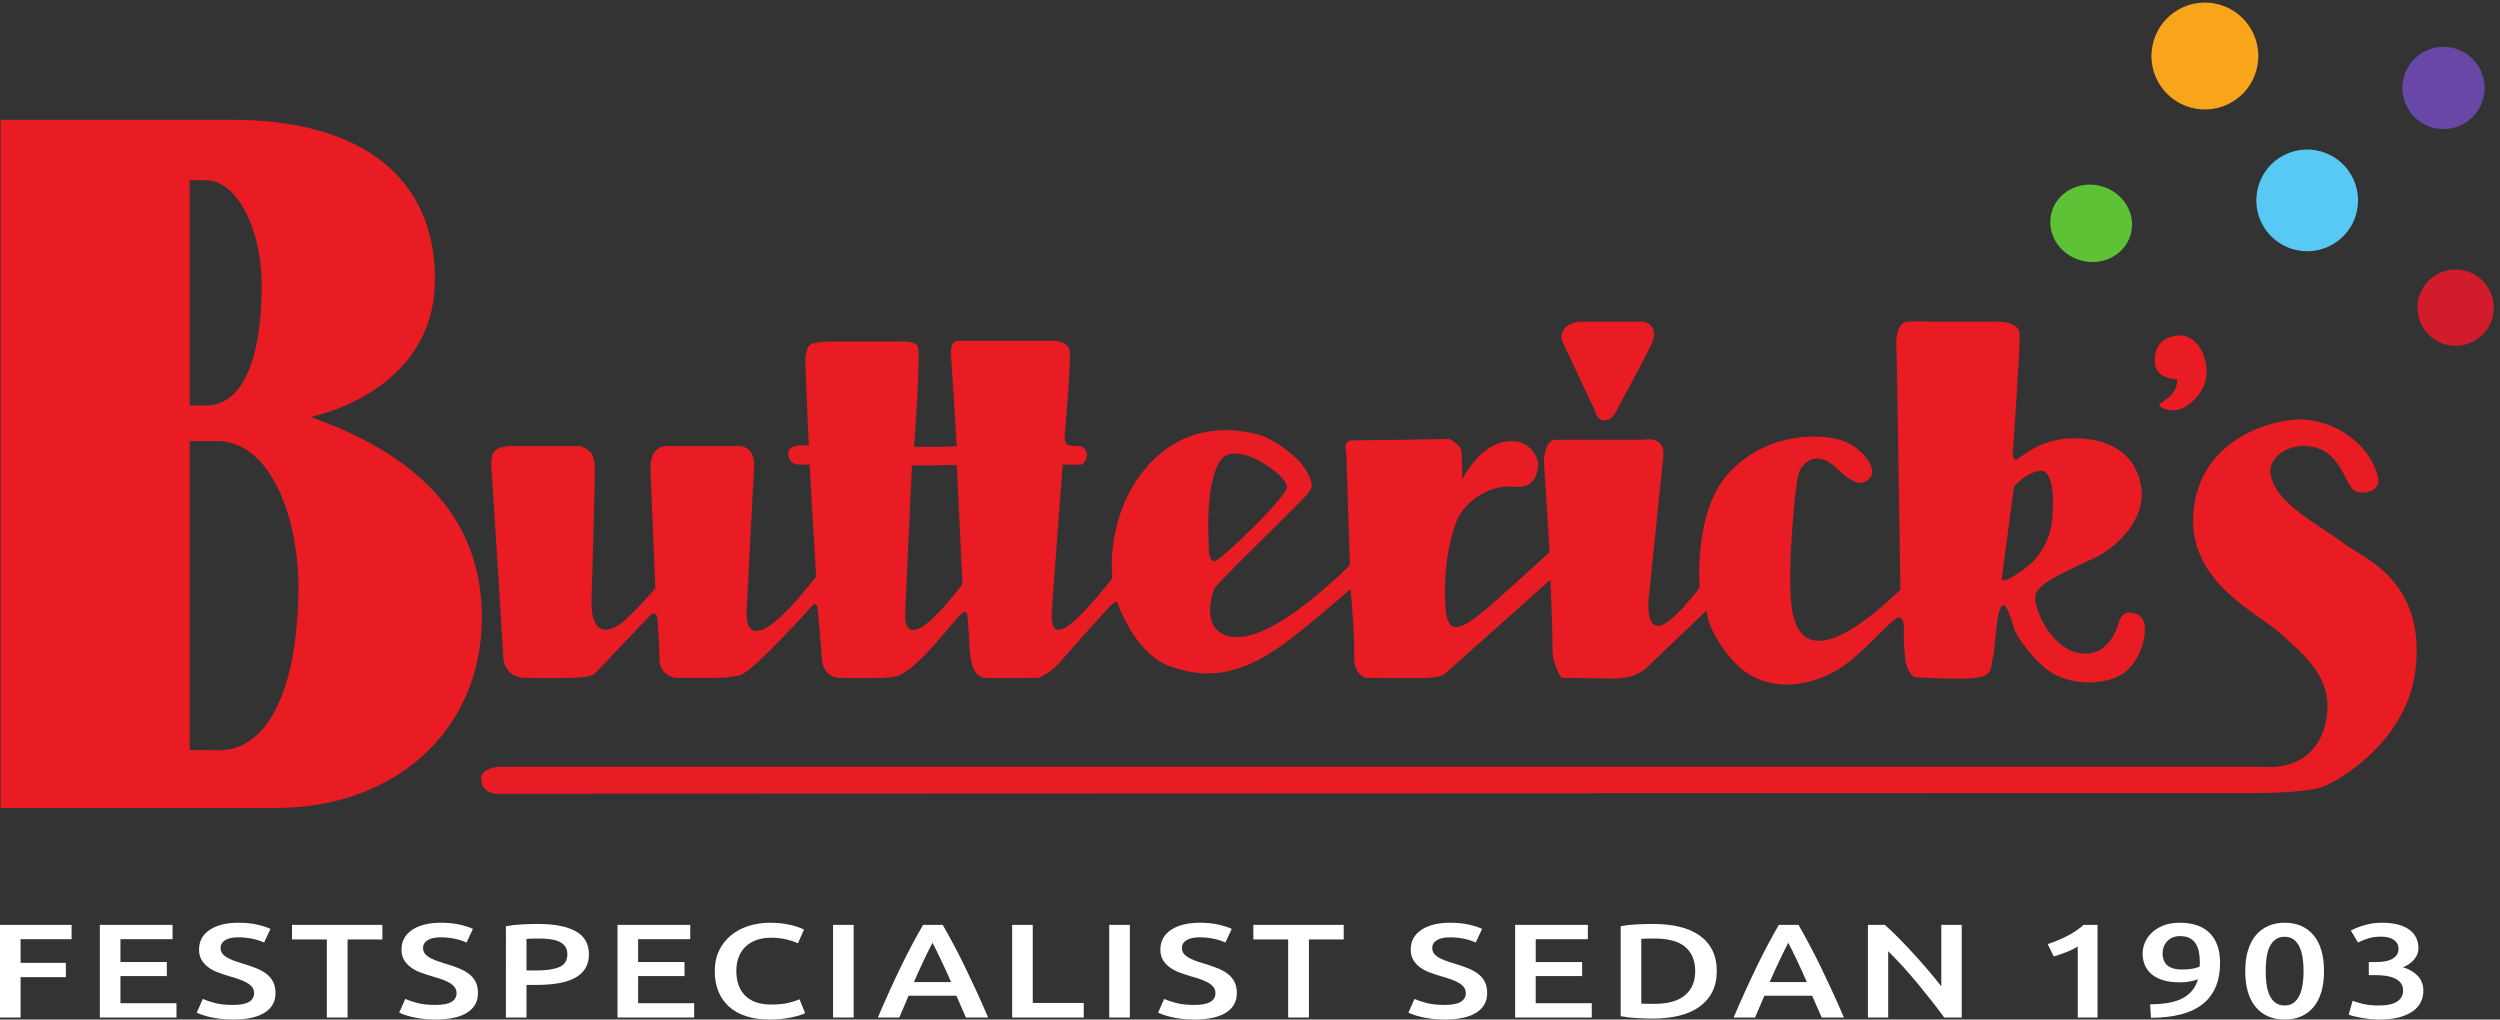<svg xmlns="http://www.w3.org/2000/svg" viewBox="0 0 1259.707 513.72" height="513.72" width="1259.707" id="svg1" version="1.1">
  <rect x="0" y="0" width="1259.707" height="513.72" fill="#333333" stroke="none"/>
  <defs id="defs1"></defs>
  
    
  
  <g id="g1">
    <g id="group-R5">
      <path transform="matrix(0.133,0,0,-0.133,0,513.72)" style="fill:#e91c24;fill-opacity:1;fill-rule:nonzero;stroke:none" d="m 777.859,2326.04 c 177.77,0 213.789,266.58 213.789,455.12 0,196.64 -84.507,398.67 -213.789,398.67 h -59.261 v -853.79 z m 57.942,-1306.21 c 179.239,6.21 283.679,227.56 293.809,565.82 14.02,287.6 -95.85,605.68 -305.965,605.68 H 718.598 V 1021.42 Z M 2.164,3408.74 H 877.512 c 500.978,0 770.328,-226.25 770.328,-603.31 0,-433.65 -471.35,-522.51 -471.35,-522.51 301.67,-107.78 649.12,-309.77 649.12,-759.58 0,-422.82 -323.22,-721.828 -781.11,-721.828 H 2.164 V 3408.74" id="path2"></path>
      <path transform="matrix(0.133,0,0,-0.133,0,513.72)" style="fill:#e91c24;fill-opacity:1;fill-rule:nonzero;stroke:none" d="m 5978.84,2643.81 h 245.15 c 0,0 67.37,-8.09 32.29,-86.19 -37.72,-78.09 -129.26,-245.08 -129.26,-245.08 0,0 -16.11,-43.12 -48.44,-43.12 -29.64,0 -35.06,35.03 -35.06,35.03 l -126.62,269.3 c 0,0 -13.45,56.58 61.94,70.06" id="path3"></path>
      <path transform="matrix(0.133,0,0,-0.133,0,513.72)" style="fill:#e91c24;fill-opacity:1;fill-rule:nonzero;stroke:none" d="m 7629.97,2018.94 -45.84,-347.41 c 0,0 -5.31,-29.69 80.8,32.26 45.84,32.37 99.67,91.59 110.49,193.93 8.03,94.28 0,191.27 -51.21,180.45 -51.13,-8.05 -94.24,-59.23 -94.24,-59.23 m -2755.41,2.71 c 2.71,37.68 -191.23,180.44 -250.47,96.95 -48.49,-70.02 -48.49,-231.64 -45.8,-288.17 2.7,-56.58 -2.69,-88.92 24.26,-94.27 16.13,-2.72 292.93,261.75 272.01,285.49 m -1228.19,-371.7 c -0.29,5.84 0,0 0,0 l -21.54,449.76 c 0,0 -37.71,2.74 -75.41,0 h -94.28 c 0,0 -24.9,-527.95 -26.06,-565.49 -0.48,-89.27 58.47,-94.7 217.29,115.73 m 549.46,-94.24 c 0,0 -129.28,-142.8 -161.6,-180.49 -59.24,-72.72 -102.36,-80.82 -102.36,-80.82 0,0 -191.22,-2.68 -199.32,0 -48.46,2.75 -56.54,70.02 -59.25,115.84 -2.69,64.65 -8.08,118.5 -8.08,118.5 0,0 0,43.1 -45.8,-16.18 0,0 -83.49,-99.65 -115.8,-131.96 -32.32,-32.31 -67.36,-64.62 -99.67,-78.1 -16.15,-5.35 -37.71,-8.1 -64.62,-8.1 -86.22,-2.68 -161.61,0 -161.61,0 0,0 -62.34,0.53 -64.63,80.82 0,0 -13.49,177.79 -16.19,188.53 0,8.09 -13.45,10.79 -13.45,10.79 0,0 -220.87,-247.84 -277.43,-269.38 -21.56,-5.35 -48.49,-10.76 -99.65,-10.76 -70.04,0 -133.34,-0.12 -145.46,0 -12.11,0.16 -60.41,13.03 -61.94,67.38 -1.66,59.26 -8.09,161.56 -8.09,161.56 0,0 -8.08,29.67 -26.95,8.09 -26.91,-26.95 -212.75,-223.57 -212.75,-223.57 0,0 -18.85,-13.46 -99.66,-13.46 -78.11,-2.68 -153.52,0 -153.52,0 0,0 -88.91,-8.07 -91.58,83.55 -5.4,107.65 -43.1,686.79 -43.1,686.79 0,0 -8.08,64.66 8.06,86.18 16.19,21.57 61.97,21.57 61.97,21.57 h 266.64 c 0,0 35.02,-13.48 43.11,-32.35 10.76,-18.87 10.76,-53.85 10.76,-53.85 0,-37.71 -11.29,-466.17 -13.11,-499.23 -1.74,-145.21 75.41,-128.83 145.91,-55.98 35.48,32.21 96.14,102.69 96.14,102.69 l -18.87,463.27 c 0,0 0,67.34 53.89,75.45 h 282.79 c 0,0 59.28,2.65 56.59,-78.14 -5.39,-78.13 -24.33,-483.53 -28.97,-547.63 -4.12,-92.57 49.06,-145.48 263.63,131.19 -3.41,60.73 -24.59,424.54 -24.59,424.54 h -37.69 c -35.02,0 -43.12,21.54 -43.12,45.82 0,21.52 37.73,26.87 37.73,26.87 h 40.41 c -2.72,29.67 -13.48,317.83 -13.48,317.83 0,0 0,45.8 16.15,61.94 16.18,13.47 75.43,13.47 75.43,13.47 h 261.25 c 0,0 56.57,5.37 72.72,-16.15 13.49,-16.17 -13.46,-382.44 -13.46,-382.44 h 80.8 c 43.11,0 80.82,2.7 80.82,2.7 -2.69,51.15 -21.54,342.01 -21.54,342.01 0,0 -8.11,59.25 29.61,56.58 h 366.31 c 0,0 48.49,-2.7 53.87,-40.39 5.39,-37.72 -18.85,-312.44 -18.85,-312.44 0,0 -5.4,-37.72 16.15,-43.11 18.83,-2.65 40.39,-2.65 40.39,-2.65 0,0 26.95,-5.4 26.95,-32.35 0,-26.91 -18.86,-37.69 -18.86,-37.69 h -48.48 -24.24 c 0,0 -39.05,-514.73 -40.72,-547.17 -0.63,-37.81 -15.66,-162.5 140.22,10.84 29.62,31.48 89.04,105.41 89.04,105.41 0,0 -24.24,180.43 78.11,350.12 110.44,183.16 285.5,245.11 476.79,193.9 64.59,-18.85 156.21,-91.56 180.37,-137.38 24.26,-45.78 24.26,-59.23 10.82,-78.11 -10.82,-21.54 -355.53,-350.11 -360.94,-368.96 0,0 -53.55,-135.12 38.44,-173.28 84.38,-35.04 208.91,36.72 327.33,131.01 118.51,96.98 148.69,133.83 148.69,133.83 l -13.46,425.61 c 0,0 -16.21,45.76 21.58,45.76 56.53,0 368.95,5.35 368.95,5.35 0,0 45.82,-21.54 45.82,-51.11 2.71,-32.39 2.71,-102.37 2.71,-102.37 0,0 69.98,148.13 188.5,145.43 86.21,-2.69 99.67,-83.47 99.67,-83.47 -2.72,-64.67 -32.31,-96.98 -96.96,-88.92 -70.08,8.1 -181.13,-43.49 -215.11,-137.55 -39.46,-109.33 -45.67,-222.01 -39.97,-313.67 6.29,-117.66 55.4,-98.98 173.52,3.42 100.04,87.75 221.62,200 221.62,200 l -21.54,336.72 c 0,0 -2.74,91.52 48.4,88.84 h 331.38 c 0,0 78.09,16.18 72.68,-59.25 -8.11,-75.43 -55.59,-539.3 -55.59,-539.3 0,0 -22.3,-194.86 110.18,-57.72 32.07,30.24 82.77,96.04 82.77,96.04 0,0 -24.18,285.47 107.78,430.98 131.95,145.43 312.42,153.51 412.07,131.93 96.97,-24.24 150.8,-110.39 129.31,-142.73 -24.25,-35 -64.66,-32.33 -121.27,24.23 -61.89,61.96 -115.8,56.57 -148.08,0 -16.17,-24.23 -32.31,-250.45 -35.02,-320.52 -2.7,-94.28 -2.54,-113.51 1.11,-170.3 12.5,-194.61 132.54,-232.77 414.55,38.44 -0.74,89.94 -14.33,902.19 -14.33,902.19 0,0 -13.5,107.75 40.37,113.12 51.19,2.72 88.9,0 88.9,0 h 258.6 c 0,0 75.37,0 78.06,-45.8 2.72,-48.45 -24.23,-430.92 -24.23,-430.92 0,0 -8.03,-40.39 8.1,-45.82 13.44,-5.39 78.11,80.82 223.58,80.82 145.41,0 234.31,-67.33 253.16,-183.15 18.85,-118.54 -83.52,-220.86 -164.34,-263.95 -80.78,-40.36 -234.29,-99.65 -236.99,-150.83 -5.41,-51.15 64.65,-212.77 185.88,-218.18 94.26,-2.71 123.83,96.95 129.24,113.11 5.41,18.84 16.15,59.27 72.77,35.02 56.53,-21.55 21.49,-175.08 -59.28,-226.25 -75.45,-45.79 -220.86,-45.79 -304.35,34.98 -88.93,86.25 -105.06,140.09 -105.06,140.09 0,0 -21.56,80.82 -37.71,86.22 -29.67,10.74 -32.31,-167.04 -40.41,-191.2 -10.73,-21.58 8.1,-78.14 -67.39,-83.55 -72.67,-8.07 -231.58,2.75 -231.58,2.75 0,0 -29.59,18.83 -35.02,69.96 -5.39,53.89 -5.39,105.1 -5.39,105.1 0,0 5.39,45.72 -16.17,51.13 -24.24,5.4 -140.04,-142.74 -231.58,-196.64 -123.93,-75.39 -290.96,-88.84 -398.66,32.33 -102.34,115.86 -99.66,191.23 -99.66,191.23 l -228.97,-218.15 c 0,0 -37.71,-40.39 -121.15,-40.39 -21.62,0 -199.38,2.68 -199.38,2.68 0,0 -37.69,45.79 -35.02,121.25 0,75.39 -8.02,250.43 -8.02,250.43 l -395.92,-352.81 c 0,0 -10.82,-16.12 -67.38,-18.87 -32.31,-2.68 -234.32,0 -234.32,0 0,0 -45.82,5.41 -45.82,80.82 2.73,72.69 -13.44,255.88 -13.44,255.88 0,0 -196.6,-172.4 -282.81,-228.99 -161.58,-107.71 -282.79,-107.71 -406.72,-61.92 -131.95,51.2 -193.91,239.7 -193.91,239.7 0,0 -5.41,13.51 -37.71,-24.18" id="path4"></path>
      <path transform="matrix(0.133,0,0,-0.133,0,513.72)" style="fill:#e91c24;fill-opacity:1;fill-rule:nonzero;stroke:none" d="m 8249.46,2425.67 c 0,0 0,-45.8 -34.98,-70.08 -37.77,-26.89 -35.08,-29.56 -35.08,-29.56 0,0 64.67,-59.27 145.45,34.97 53.87,61.97 29.61,137.37 29.61,137.37 0,0 -29.61,129.29 -142.7,83.53 -61.97,-26.99 -48.51,-107.77 -43.12,-115.84 21.57,-43.09 80.82,-40.39 80.82,-40.39" id="path5"></path>
      <path transform="matrix(0.133,0,0,-0.133,0,513.72)" style="fill:#e91c24;fill-opacity:1;fill-rule:nonzero;stroke:none" d="m 1822.92,914.641 c 0,37.668 67.34,43.109 67.34,43.109 h 6690.47 c 0,0 175.08,-24.262 226.31,150.81 48.42,175.04 -72.79,269.4 -172.46,358.22 -99.65,86.23 -377.07,210.09 -317.83,503.73 51.23,250.45 325.96,312.41 420.19,301.61 142.8,-13.46 247.84,-115.82 272.05,-215.47 13.5,-51.18 -43.04,-64.65 -72.71,-59.26 -51.17,8.08 -53.87,126.59 -148.18,164.3 -91.57,37.68 -196.61,-21.55 -185.82,-94.24 16.17,-113.13 183.18,-191.23 285.56,-269.37 64.57,-48.48 301.6,-134.69 263.91,-468.66 -29.61,-277.44 -299.01,-430.971 -358.23,-449.779 -56.58,-18.832 -212.79,-21.539 -212.79,-21.539 l -6695.86,-2.68 c 0,0 -61.95,-2.762 -61.95,59.219" id="path6"></path>
      <path transform="matrix(0.133,0,0,-0.133,0,513.72)" style="fill:#5dc235;fill-opacity:1;fill-rule:nonzero;stroke:none" d="m 8072.57,2975.36 c -21.31,-77.74 -105.76,-122.36 -188.63,-99.65 -82.88,22.72 -132.77,104.15 -111.46,181.9 21.31,77.74 105.75,122.35 188.63,99.64 82.85,-22.71 132.77,-104.15 111.46,-181.89" id="path7"></path>
      <path transform="matrix(0.133,0,0,-0.133,0,513.72)" style="fill:#d11d2b;fill-opacity:1;fill-rule:nonzero;stroke:none" d="m 9442.67,2658.8 c -21.1,-76.98 -100.62,-122.28 -177.57,-101.19 -76.99,21.09 -122.26,100.6 -101.16,177.57 21.09,76.97 100.59,122.27 177.56,101.17 76.94,-21.09 122.26,-100.59 101.17,-177.55" id="path8"></path>
      <path transform="matrix(0.133,0,0,-0.133,0,513.72)" style="fill:#6947a7;fill-opacity:1;fill-rule:nonzero;stroke:none" d="m 9407.75,3488.19 c -22.74,-82.98 -108.45,-131.8 -191.39,-109.06 -82.98,22.74 -131.8,108.43 -109.05,191.4 22.74,82.95 108.41,131.79 191.38,109.04 82.95,-22.73 131.8,-108.43 109.06,-191.38" id="path9"></path>
      <path transform="matrix(0.133,0,0,-0.133,0,513.72)" style="fill:#57c9f4;fill-opacity:1;fill-rule:nonzero;stroke:none" d="m 8926.77,3052.47 c -28.13,-102.64 -134.15,-163.01 -236.75,-134.88 -102.62,28.11 -163.02,134.1 -134.86,236.73 28.1,102.61 134.09,162.99 236.7,134.87 102.61,-28.12 163.02,-134.11 134.91,-236.72" id="path10"></path>
      <path transform="matrix(0.133,0,0,-0.133,0,513.72)" style="fill:#f8a51b;fill-opacity:1;fill-rule:nonzero;stroke:none" d="m 8548.74,3596.8 c -29.57,-107.87 -141.01,-171.33 -248.84,-141.78 -107.87,29.57 -171.35,140.97 -141.77,248.83 29.56,107.85 140.96,171.33 248.8,141.77 107.84,-29.56 171.37,-140.97 141.81,-248.82" id="path11"></path>
      <path transform="matrix(0.133,0,0,-0.133,0,513.72)" style="fill:#ffffff;fill-opacity:1;fill-rule:nonzero;stroke:none" d="M 0,7.59 V 358.582 H 271.168 V 304.391 H 78.004 V 214.738 H 249.496 V 160.551 H 78.004 V 7.59 H 0" id="path12"></path>
      <path transform="matrix(0.133,0,0,-0.133,0,513.72)" style="fill:#ffffff;fill-opacity:1;fill-rule:nonzero;stroke:none" d="M 378.262,7.59 V 358.582 H 653.758 V 304.391 H 456.27 v -86.61 H 632.09 V 164.609 H 456.27 V 61.789 H 668.617 V 7.59 H 378.262" id="path13"></path>
      <path transform="matrix(0.133,0,0,-0.133,0,513.72)" style="fill:#ffffff;fill-opacity:1;fill-rule:nonzero;stroke:none" d="m 882.203,55.211 c 28.063,0 48.492,3.867 61.293,11.649 12.789,7.762 19.192,18.73 19.192,32.91 0,8.441 -2.165,15.7 -6.5,21.782 -4.336,6.078 -10.524,11.558 -18.575,16.461 -8.047,4.886 -17.855,9.449 -29.406,13.679 -11.559,4.219 -24.766,8.36 -39.625,12.411 -14.855,4.378 -29.199,9.199 -43.023,14.429 -13.836,5.231 -26,11.731 -36.528,19.5 -10.523,7.77 -18.988,17.047 -25.383,27.848 -6.402,10.812 -9.597,23.812 -9.597,39 0,31.742 13.406,56.652 40.242,74.711 26.824,18.058 63.352,27.101 109.578,27.101 26.824,0 50.66,-2.453 71.508,-7.339 20.836,-4.903 37.241,-10.223 49.221,-15.961 l -24.15,-51.661 c -14.032,6.411 -29.403,11.309 -46.118,14.68 -16.719,3.379 -33.953,5.07 -51.695,5.07 -21.051,0 -37.457,-3.539 -49.219,-10.64 -11.762,-7.09 -17.645,-17.051 -17.645,-29.879 0,-7.77 1.954,-14.43 5.883,-20 3.914,-5.57 9.485,-10.563 16.715,-14.941 7.215,-4.399 15.68,-8.45 25.383,-12.161 9.691,-3.718 20.32,-7.269 31.883,-10.64 20.218,-6.071 38.277,-12.239 54.172,-18.481 15.882,-6.258 29.3,-13.668 40.241,-22.289 10.93,-8.597 19.29,-18.73 25.07,-30.379 5.78,-11.648 8.67,-25.75 8.67,-42.3 0,-31.738 -13.73,-56.309 -41.17,-73.688 C 975.168,8.691 935.031,0 882.203,0 c -17.75,0 -33.953,0.93 -48.598,2.789 -14.656,1.852 -27.66,4.133 -39,6.832 -11.359,2.699 -21.156,5.481 -29.414,8.348 -8.257,2.871 -14.851,5.492 -19.804,7.859 L 768.293,78 c 11.141,-5.07 26.203,-10.129 45.191,-15.199 18.981,-5.07 41.887,-7.59 68.719,-7.59" id="path14"></path>
      <path transform="matrix(0.133,0,0,-0.133,0,513.72)" style="fill:#ffffff;fill-opacity:1;fill-rule:nonzero;stroke:none" d="M 1448.68,358.582 V 303.379 H 1316.81 V 7.59 h -78.62 V 303.379 h -131.87 v 55.203 h 342.36" id="path15"></path>
      <path transform="matrix(0.133,0,0,-0.133,0,513.72)" style="fill:#ffffff;fill-opacity:1;fill-rule:nonzero;stroke:none" d="m 1649.26,55.211 c 28.06,0 48.5,3.867 61.29,11.649 12.79,7.762 19.2,18.73 19.2,32.91 0,8.441 -2.17,15.7 -6.5,21.782 -4.34,6.078 -10.53,11.558 -18.58,16.461 -8.04,4.886 -17.85,9.449 -29.41,13.679 -11.55,4.219 -24.76,8.36 -39.62,12.411 -14.85,4.378 -29.2,9.199 -43.02,14.429 -13.84,5.231 -26,11.731 -36.53,19.5 -10.52,7.77 -18.99,17.047 -25.38,27.848 -6.41,10.812 -9.6,23.812 -9.6,39 0,31.742 13.41,56.652 40.24,74.711 26.83,18.058 63.35,27.101 109.58,27.101 26.83,0 50.66,-2.453 71.51,-7.339 20.83,-4.903 37.24,-10.223 49.22,-15.961 l -24.15,-51.661 c -14.04,6.411 -29.41,11.309 -46.12,14.68 -16.72,3.379 -33.95,5.07 -51.7,5.07 -21.05,0 -37.45,-3.539 -49.21,-10.64 -11.77,-7.09 -17.65,-17.051 -17.65,-29.879 0,-7.77 1.95,-14.43 5.88,-20 3.92,-5.57 9.49,-10.563 16.72,-14.941 7.22,-4.399 15.68,-8.45 25.38,-12.161 9.69,-3.718 20.32,-7.269 31.89,-10.64 20.21,-6.071 38.27,-12.239 54.17,-18.481 15.88,-6.258 29.3,-13.668 40.23,-22.289 10.94,-8.597 19.3,-18.73 25.08,-30.379 5.78,-11.648 8.67,-25.75 8.67,-42.3 0,-31.738 -13.73,-56.309 -41.17,-73.688 C 1742.22,8.691 1702.09,0 1649.26,0 c -17.75,0 -33.95,0.93 -48.6,2.789 -14.65,1.852 -27.65,4.133 -39,6.832 -11.35,2.699 -21.15,5.481 -29.41,8.348 -8.26,2.871 -14.85,5.492 -19.81,7.859 L 1535.35,78 c 11.14,-5.07 26.21,-10.129 45.19,-15.199 18.98,-5.07 41.89,-7.59 68.72,-7.59" id="path16"></path>
      <path transform="matrix(0.133,0,0,-0.133,0,513.72)" style="fill:#ffffff;fill-opacity:1;fill-rule:nonzero;stroke:none" d="m 2043.63,306.922 c -19.82,0 -36.13,-0.512 -48.92,-1.524 V 185.871 h 37.77 c 37.55,0 66.45,4.309 86.67,12.918 20.22,8.609 30.34,24.902 30.34,48.871 0,11.481 -2.69,21.102 -8.05,28.871 -5.37,7.77 -12.8,13.84 -22.29,18.239 -9.49,4.39 -20.73,7.5 -33.74,9.371 -13,1.847 -26.93,2.781 -41.78,2.781 z m -5.58,55.207 c 62.32,0 110.09,-9.289 143.32,-27.859 33.22,-18.571 49.84,-47.598 49.84,-87.11 0,-20.601 -4.44,-38.238 -13.31,-52.93 -8.88,-14.691 -21.77,-26.671 -38.69,-35.96 -16.93,-9.29 -37.57,-16.129 -61.91,-20.508 -24.36,-4.391 -52.22,-6.582 -83.58,-6.582 h -39.01 V 7.59 h -78 V 353.52 c 18.15,3.371 38.28,5.652 60.36,6.839 22.08,1.18 42.41,1.77 60.98,1.77" id="path17"></path>
      <path transform="matrix(0.133,0,0,-0.133,0,513.72)" style="fill:#ffffff;fill-opacity:1;fill-rule:nonzero;stroke:none" d="M 2339.54,7.59 V 358.582 h 275.5 v -54.191 h -197.49 v -86.61 h 175.82 V 164.609 H 2417.55 V 61.789 H 2629.9 V 7.59 h -290.36" id="path18"></path>
      <path transform="matrix(0.133,0,0,-0.133,0,513.72)" style="fill:#ffffff;fill-opacity:1;fill-rule:nonzero;stroke:none" d="m 2914.69,0 c -32.2,0 -61.09,4.051 -86.68,12.148 -25.6,8.113 -47.26,20.012 -65,35.711 -17.75,15.699 -31.37,34.859 -40.86,57.481 -9.5,22.621 -14.24,48.629 -14.24,78 0,29.379 5.46,55.371 16.41,78 10.93,22.621 25.89,41.789 44.88,57.488 18.98,15.692 41.27,27.602 66.86,35.711 25.59,8.102 53.03,12.152 82.34,12.152 17.74,0 33.84,-1.113 48.29,-3.3 14.44,-2.2 27.03,-4.641 37.76,-7.34 10.73,-2.699 19.6,-5.571 26.62,-8.61 7.02,-3.043 11.97,-5.242 14.86,-6.589 l -22.9,-52.161 c -9.91,5.059 -24.05,9.879 -42.41,14.438 -18.37,4.562 -38.29,6.832 -59.74,6.832 -18.57,0 -35.91,-2.621 -52.01,-7.84 -16.09,-5.25 -30.02,-13.101 -41.79,-23.562 -11.76,-10.469 -20.95,-23.641 -27.54,-39.5 -6.61,-15.879 -9.91,-34.278 -9.91,-55.207 0,-18.571 2.57,-35.633 7.74,-51.161 5.15,-15.531 13.1,-28.953 23.83,-40.261 10.73,-11.309 24.35,-20.098 40.86,-26.328 16.51,-6.262 36.32,-9.383 59.44,-9.383 27.64,0 50.14,2.281 67.48,6.84 17.33,4.562 30.74,8.871 40.24,12.91 l 21.05,-52.168 c -4.96,-2.699 -11.67,-5.402 -20.12,-8.09 -8.47,-2.711 -18.48,-5.32 -30.03,-7.852 -11.56,-2.539 -24.56,-4.559 -39,-6.078 C 2946.66,0.75 2931.19,0 2914.69,0" id="path19"></path>
      <path transform="matrix(0.133,0,0,-0.133,0,513.72)" style="fill:#ffffff;fill-opacity:1;fill-rule:nonzero;stroke:none" d="m 3156.13,358.582 h 78.01 V 7.59 h -78.01 V 358.582" id="path20"></path>
      <path transform="matrix(0.133,0,0,-0.133,0,513.72)" style="fill:#ffffff;fill-opacity:1;fill-rule:nonzero;stroke:none" d="m 3532.84,290.719 c -9.49,-17.899 -20.33,-39.688 -32.5,-65.34 -12.17,-25.66 -24.87,-53.52 -38.07,-83.57 h 141.15 c -13.21,30.05 -26,58.07 -38.38,84.07 -12.38,26.012 -23.12,47.621 -32.2,64.84 z M 3659.45,7.59 c -5.79,13.852 -11.79,27.52 -18,41.031 -6.21,13.5 -12.21,27.348 -17.99,41.527 h -181.22 c -5.8,-14.18 -11.7,-28.109 -17.7,-41.777 -6,-13.68 -11.9,-27.281 -17.68,-40.781 h -81.12 c 16.07,37.48 31.34,72.09 45.77,103.832 14.43,31.738 28.56,61.789 42.37,90.148 13.82,28.371 27.52,55.379 41.14,81.039 13.6,25.661 27.63,50.993 42.06,75.973 h 74.47 c 14.44,-24.98 28.48,-50.312 42.1,-75.973 13.62,-25.66 27.34,-52.668 41.17,-81.039 13.83,-28.359 28.07,-58.41 42.72,-90.148 14.65,-31.742 30.03,-66.352 46.13,-103.832 h -84.22" id="path21"></path>
      <path transform="matrix(0.133,0,0,-0.133,0,513.72)" style="fill:#ffffff;fill-opacity:1;fill-rule:nonzero;stroke:none" d="M 4105.82,62.801 V 7.59 H 3834.65 V 358.582 h 78.01 V 62.801 h 193.16" id="path22"></path>
      <path transform="matrix(0.133,0,0,-0.133,0,513.72)" style="fill:#ffffff;fill-opacity:1;fill-rule:nonzero;stroke:none" d="m 4202.39,358.582 h 78.01 V 7.59 h -78.01 V 358.582" id="path23"></path>
      <path transform="matrix(0.133,0,0,-0.133,0,513.72)" style="fill:#ffffff;fill-opacity:1;fill-rule:nonzero;stroke:none" d="m 4524.32,55.211 c 28.06,0 48.49,3.867 61.29,11.649 12.79,7.762 19.19,18.73 19.19,32.91 0,8.441 -2.17,15.7 -6.51,21.782 -4.32,6.078 -10.52,11.558 -18.56,16.461 -8.06,4.886 -17.86,9.449 -29.41,13.679 -11.56,4.219 -24.77,8.36 -39.63,12.411 -14.85,4.378 -29.2,9.199 -43.02,14.429 -13.83,5.231 -26,11.731 -36.53,19.5 -10.52,7.77 -18.98,17.047 -25.38,27.848 -6.4,10.812 -9.6,23.812 -9.6,39 0,31.742 13.41,56.652 40.24,74.711 26.83,18.058 63.36,27.101 109.58,27.101 26.83,0 50.67,-2.453 71.51,-7.339 20.84,-4.903 37.25,-10.223 49.22,-15.961 l -24.14,-51.661 c -14.05,6.411 -29.41,11.309 -46.13,14.68 -16.71,3.379 -33.96,5.07 -51.69,5.07 -21.05,0 -37.46,-3.539 -49.22,-10.64 -11.76,-7.09 -17.65,-17.051 -17.65,-29.879 0,-7.77 1.96,-14.43 5.89,-20 3.91,-5.57 9.48,-10.563 16.71,-14.941 7.22,-4.399 15.68,-8.45 25.38,-12.161 9.7,-3.718 20.33,-7.269 31.89,-10.64 20.21,-6.071 38.28,-12.239 54.17,-18.481 15.88,-6.258 29.3,-13.668 40.24,-22.289 10.93,-8.597 19.29,-18.73 25.08,-30.379 5.77,-11.648 8.66,-25.75 8.66,-42.3 0,-31.738 -13.73,-56.309 -41.17,-73.688 C 4617.28,8.691 4577.14,0 4524.32,0 c -17.76,0 -33.96,0.93 -48.6,2.789 -14.66,1.852 -27.66,4.133 -39,6.832 -11.36,2.699 -21.16,5.481 -29.41,8.348 -8.26,2.871 -14.86,5.492 -19.81,7.859 L 4410.4,78 c 11.15,-5.07 26.21,-10.129 45.2,-15.199 18.98,-5.07 41.88,-7.59 68.72,-7.59" id="path24"></path>
      <path transform="matrix(0.133,0,0,-0.133,0,513.72)" style="fill:#ffffff;fill-opacity:1;fill-rule:nonzero;stroke:none" d="M 5090.79,358.582 V 303.379 H 4958.93 V 7.59 H 4880.3 V 303.379 h -131.87 v 55.203 h 342.36" id="path25"></path>
      <path transform="matrix(0.133,0,0,-0.133,0,513.72)" style="fill:#ffffff;fill-opacity:1;fill-rule:nonzero;stroke:none" d="m 5472.76,55.211 c 28.06,0 48.49,3.867 61.29,11.649 12.79,7.762 19.19,18.73 19.19,32.91 0,8.441 -2.17,15.7 -6.51,21.782 -4.32,6.078 -10.52,11.558 -18.56,16.461 -8.06,4.886 -17.86,9.449 -29.41,13.679 -11.56,4.219 -24.76,8.36 -39.63,12.411 -14.85,4.378 -29.2,9.199 -43.02,14.429 -13.84,5.231 -26,11.731 -36.53,19.5 -10.52,7.77 -18.98,17.047 -25.38,27.848 -6.4,10.812 -9.59,23.812 -9.59,39 0,31.742 13.4,56.652 40.23,74.711 26.83,18.058 63.36,27.101 109.58,27.101 26.83,0 50.67,-2.453 71.51,-7.339 20.84,-4.903 37.24,-10.223 49.22,-15.961 l -24.14,-51.661 c -14.05,6.411 -29.41,11.309 -46.13,14.68 -16.71,3.379 -33.96,5.07 -51.69,5.07 -21.05,0 -37.46,-3.539 -49.22,-10.64 -11.76,-7.09 -17.64,-17.051 -17.64,-29.879 0,-7.77 1.95,-14.43 5.88,-20 3.91,-5.57 9.48,-10.563 16.71,-14.941 7.22,-4.399 15.68,-8.45 25.38,-12.161 9.7,-3.718 20.33,-7.269 31.89,-10.64 20.21,-6.071 38.27,-12.239 54.17,-18.481 15.88,-6.258 29.3,-13.668 40.24,-22.289 10.93,-8.597 19.29,-18.73 25.07,-30.379 5.78,-11.648 8.67,-25.75 8.67,-42.3 0,-31.738 -13.73,-56.309 -41.17,-73.688 C 5565.72,8.691 5525.58,0 5472.76,0 c -17.76,0 -33.96,0.93 -48.6,2.789 -14.66,1.852 -27.66,4.133 -39.01,6.832 -11.36,2.699 -21.15,5.481 -29.4,8.348 -8.26,2.871 -14.86,5.492 -19.81,7.859 L 5358.85,78 c 11.14,-5.07 26.2,-10.129 45.18,-15.199 18.99,-5.07 41.9,-7.59 68.73,-7.59" id="path26"></path>
      <path transform="matrix(0.133,0,0,-0.133,0,513.72)" style="fill:#ffffff;fill-opacity:1;fill-rule:nonzero;stroke:none" d="M 5740.2,7.59 V 358.582 h 275.51 v -54.191 h -197.5 v -86.61 h 175.83 V 164.609 H 5818.21 V 61.789 h 212.35 V 7.59 H 5740.2" id="path27"></path>
      <path transform="matrix(0.133,0,0,-0.133,0,513.72)" style="fill:#ffffff;fill-opacity:1;fill-rule:nonzero;stroke:none" d="m 6218.14,60.27 c 4.54,-0.34 10.53,-0.602 17.95,-0.758 7.43,-0.172 17.55,-0.262 30.34,-0.262 52.41,0 91.52,10.891 117.32,32.672 25.79,21.777 38.7,52.25 38.7,91.418 0,39.84 -12.6,70.398 -37.77,91.68 -25.18,21.269 -64.19,31.902 -117.01,31.902 -23.12,0 -39.62,-0.512 -49.53,-1.524 z M 6504.17,183.34 c 0,-30.379 -5.79,-56.809 -17.34,-79.262 -11.56,-22.457 -27.97,-41.199 -49.21,-56.219 -21.27,-15.031 -46.85,-26.168 -76.78,-33.43 -29.93,-7.25 -63.05,-10.879 -99.36,-10.879 -17.33,0 -36.95,0.59 -58.82,1.758 -21.87,1.191 -42.72,3.633 -62.53,7.352 V 353.52 c 19.81,3.71 40.86,6.082 63.16,7.089 22.28,1.012 42.1,1.52 59.42,1.52 35.92,0 68.73,-3.469 98.44,-10.379 29.72,-6.918 55.2,-17.73 76.47,-32.41 21.24,-14.699 37.65,-33.27 49.21,-55.719 11.55,-22.461 17.34,-49.223 17.34,-80.281" id="path28"></path>
      <path transform="matrix(0.133,0,0,-0.133,0,513.72)" style="fill:#ffffff;fill-opacity:1;fill-rule:nonzero;stroke:none" d="m 6775.02,290.719 c -9.49,-17.899 -20.33,-39.688 -32.5,-65.34 -12.18,-25.66 -24.87,-53.52 -38.08,-83.57 h 141.16 c -13.22,30.05 -26.01,58.07 -38.39,84.07 -12.38,26.012 -23.11,47.621 -32.19,64.84 z M 6901.63,7.59 c -5.79,13.852 -11.79,27.52 -18.01,41.031 -6.2,13.5 -12.2,27.348 -17.98,41.527 h -181.23 c -5.8,-14.18 -11.69,-28.109 -17.69,-41.777 -6,-13.68 -11.9,-27.281 -17.68,-40.781 h -81.12 c 16.07,37.48 31.33,72.09 45.77,103.832 14.44,31.738 28.56,61.789 42.37,90.148 13.81,28.371 27.52,55.379 41.13,81.039 13.62,25.661 27.64,50.993 42.07,75.973 h 74.46 c 14.45,-24.98 28.49,-50.312 42.1,-75.973 13.63,-25.66 27.34,-52.668 41.17,-81.039 13.84,-28.359 28.08,-58.41 42.73,-90.148 14.65,-31.742 30.03,-66.352 46.13,-103.832 h -84.22" id="path29"></path>
      <path transform="matrix(0.133,0,0,-0.133,0,513.72)" style="fill:#ffffff;fill-opacity:1;fill-rule:nonzero;stroke:none" d="M 7365.94,7.59 C 7351.9,26.84 7336.22,47.52 7318.88,69.641 7301.55,91.75 7283.6,114.031 7265.03,136.5 c -18.58,22.441 -37.46,44.219 -56.66,65.328 -19.19,21.094 -37.45,40.094 -54.78,56.981 V 7.59 h -76.78 V 358.582 h 63.77 c 16.5,-14.184 34.26,-30.98 53.24,-50.391 18.99,-19.421 38.08,-39.589 57.27,-60.531 19.19,-20.93 37.77,-41.961 55.73,-63.051 17.95,-21.109 33.94,-40.769 47.97,-59.007 v 232.98 h 77.39 V 7.59 h -66.24" id="path30"></path>
      <path transform="matrix(0.133,0,0,-0.133,0,513.72)" style="fill:#ffffff;fill-opacity:1;fill-rule:nonzero;stroke:none" d="m 7757.82,285.648 c 23.93,7.77 47.99,17.731 72.13,29.883 24.14,12.16 45.5,26.5 64.08,43.051 h 52.62 V 7.59 h -74.92 V 276.531 c -11.14,-7.082 -25.17,-14.011 -42.09,-20.761 -16.93,-6.758 -33.23,-12.329 -48.91,-16.711 l -22.91,46.589" id="path31"></path>
      <path transform="matrix(0.133,0,0,-0.133,0,513.72)" style="fill:#ffffff;fill-opacity:1;fill-rule:nonzero;stroke:none" d="m 8268.58,189.422 c 11.96,0 23.72,0.93 35.28,2.789 11.55,1.84 21.45,4.641 29.72,8.348 0.4,3.711 0.62,6.921 0.62,9.632 0,2.7 0,5.059 0,7.09 0,13.5 -1.15,26.25 -3.41,38.239 -2.27,11.98 -6.19,22.449 -11.76,31.402 -5.58,8.937 -13.21,16.027 -22.9,21.269 -9.7,5.227 -21.78,7.848 -36.22,7.848 -11.98,0 -22.2,-2.019 -30.65,-6.078 -8.47,-4.051 -15.38,-9.289 -20.74,-15.699 -5.37,-6.41 -9.29,-13.344 -11.76,-20.762 -2.47,-7.441 -3.72,-14.691 -3.72,-21.781 0,-20.598 6.09,-36.141 18.27,-46.598 12.16,-10.473 31.26,-15.699 57.27,-15.699 z m 58.81,-36.973 c -9.91,-3.719 -20.85,-6.59 -32.82,-8.609 -11.97,-2.031 -23.52,-3.039 -34.66,-3.039 -25.6,0 -47.37,2.781 -65.32,8.359 -17.95,5.57 -32.61,13.328 -43.96,23.289 -11.35,9.961 -19.7,21.531 -25.07,34.699 -5.37,13.161 -8.05,27.352 -8.05,42.543 0,13.168 2.68,26.59 8.05,40.27 5.37,13.668 13.83,26.25 25.38,37.73 11.55,11.481 26.21,20.84 43.96,28.11 17.74,7.258 38.79,10.89 63.15,10.89 50.34,0 88.42,-13.261 114.23,-39.761 25.78,-26.508 38.69,-63.899 38.69,-112.192 0,-68.207 -21.47,-119.867 -64.39,-154.976 C 8303.65,24.641 8237.83,6.922 8149.09,6.578 l -3.1,51.152 c 24.76,0 47.15,1.691 67.18,5.07 20.01,3.367 37.55,8.77 52.62,16.211 15.05,7.418 27.75,17.129 38.07,29.117 10.31,11.98 18.16,26.75 23.53,44.32" id="path32"></path>
      <path transform="matrix(0.133,0,0,-0.133,0,513.72)" style="fill:#ffffff;fill-opacity:1;fill-rule:nonzero;stroke:none" d="m 8727.33,183.34 c 0,18.23 -1.24,35.289 -3.71,51.16 -2.49,15.859 -6.51,29.629 -12.08,41.281 -5.57,11.637 -12.91,20.84 -21.98,27.598 -9.08,6.75 -20.43,10.133 -34.05,10.133 -13.62,0 -25.07,-3.383 -34.36,-10.133 -9.28,-6.758 -16.71,-15.961 -22.28,-27.598 -5.58,-11.652 -9.5,-25.422 -11.77,-41.281 -2.27,-15.871 -3.4,-32.93 -3.4,-51.16 0,-18.231 1.13,-35.281 3.4,-51.149 2.27,-15.871 6.19,-29.632 11.77,-41.281 5.57,-11.649 13,-20.852 22.28,-27.602 9.29,-6.758 20.74,-10.137 34.36,-10.137 13.62,0 24.97,3.379 34.05,10.137 9.07,6.75 16.41,15.953 21.98,27.602 5.57,11.649 9.59,25.41 12.08,41.281 2.47,15.868 3.71,32.918 3.71,51.149 z m 77.38,0 c 0,-59.09 -13.21,-104.418 -39.62,-135.988 C 8738.67,15.77 8702.15,0 8655.51,0 c -46.64,0 -83.17,15.77 -109.58,47.352 -26.41,31.57 -39.62,76.898 -39.62,135.988 0,29.379 3.4,55.469 10.21,78.262 6.81,22.789 16.72,41.949 29.72,57.476 13,15.531 28.68,27.352 47.05,35.461 18.37,8.102 39.1,12.152 62.22,12.152 46.64,0 83.16,-15.793 109.58,-47.351 26.41,-31.578 39.62,-76.91 39.62,-136" id="path33"></path>
      <path transform="matrix(0.133,0,0,-0.133,0,513.72)" style="fill:#ffffff;fill-opacity:1;fill-rule:nonzero;stroke:none" d="m 9014.58,0 c -11.14,0 -22.59,0.59 -34.36,1.77 -11.76,1.191 -22.91,2.699 -33.43,4.559 -10.53,1.852 -20.12,3.871 -28.79,6.07 -8.66,2.191 -15.27,4.312 -19.81,6.332 l 14.86,52.168 c 8.67,-3.367 21.25,-7.168 37.76,-11.387 16.51,-4.23 36.94,-6.34 61.3,-6.34 32.6,0 56.12,5.148 70.57,15.449 14.44,10.301 21.67,24.059 21.67,41.277 0,11.141 -2.78,20.43 -8.36,27.864 -5.57,7.418 -13.21,13.418 -22.9,17.976 -9.71,4.563 -20.85,7.762 -33.43,9.621 -12.6,1.86 -25.91,2.789 -39.93,2.789 h -25.39 v 49.633 h 30.96 c 9.49,0 19.08,0.758 28.79,2.278 9.69,1.531 18.46,4.222 26.31,8.113 7.83,3.867 14.23,9.027 19.19,15.437 4.95,6.411 7.43,14.692 7.43,24.821 0,8.101 -1.86,15.019 -5.57,20.761 -3.72,5.739 -8.58,10.469 -14.56,14.188 -5.98,3.711 -12.9,6.41 -20.73,8.101 -7.85,1.692 -16.1,2.54 -24.77,2.54 -18.57,0 -35.09,-2.29 -49.52,-6.84 -14.46,-4.559 -27.24,-9.711 -38.39,-15.45 l -27.24,45.59 c 5.77,3.032 12.79,6.239 21.05,9.61 8.25,3.379 17.43,6.59 27.55,9.629 10.11,3.043 20.94,5.492 32.51,7.339 11.54,1.852 23.72,2.793 36.52,2.793 23.93,0 44.57,-2.371 61.91,-7.089 17.33,-4.743 31.67,-11.391 43.02,-20.012 11.35,-8.602 19.81,-18.738 25.38,-30.391 5.58,-11.64 8.37,-24.398 8.37,-38.238 0,-16.211 -5.48,-30.723 -16.41,-43.551 -10.94,-12.84 -25.08,-22.629 -42.41,-29.379 22.29,-6.422 40.75,-17.062 55.41,-31.91 14.64,-14.859 21.98,-33.93 21.98,-57.23 0,-15.539 -3.31,-29.969 -9.9,-43.301 C 9164.61,52.25 9154.5,40.77 9140.87,31.148 9127.26,21.52 9110.02,13.93 9089.19,8.359 9068.33,2.789 9043.47,0 9014.58,0" id="path34"></path>
    </g>
  </g>
</svg>
